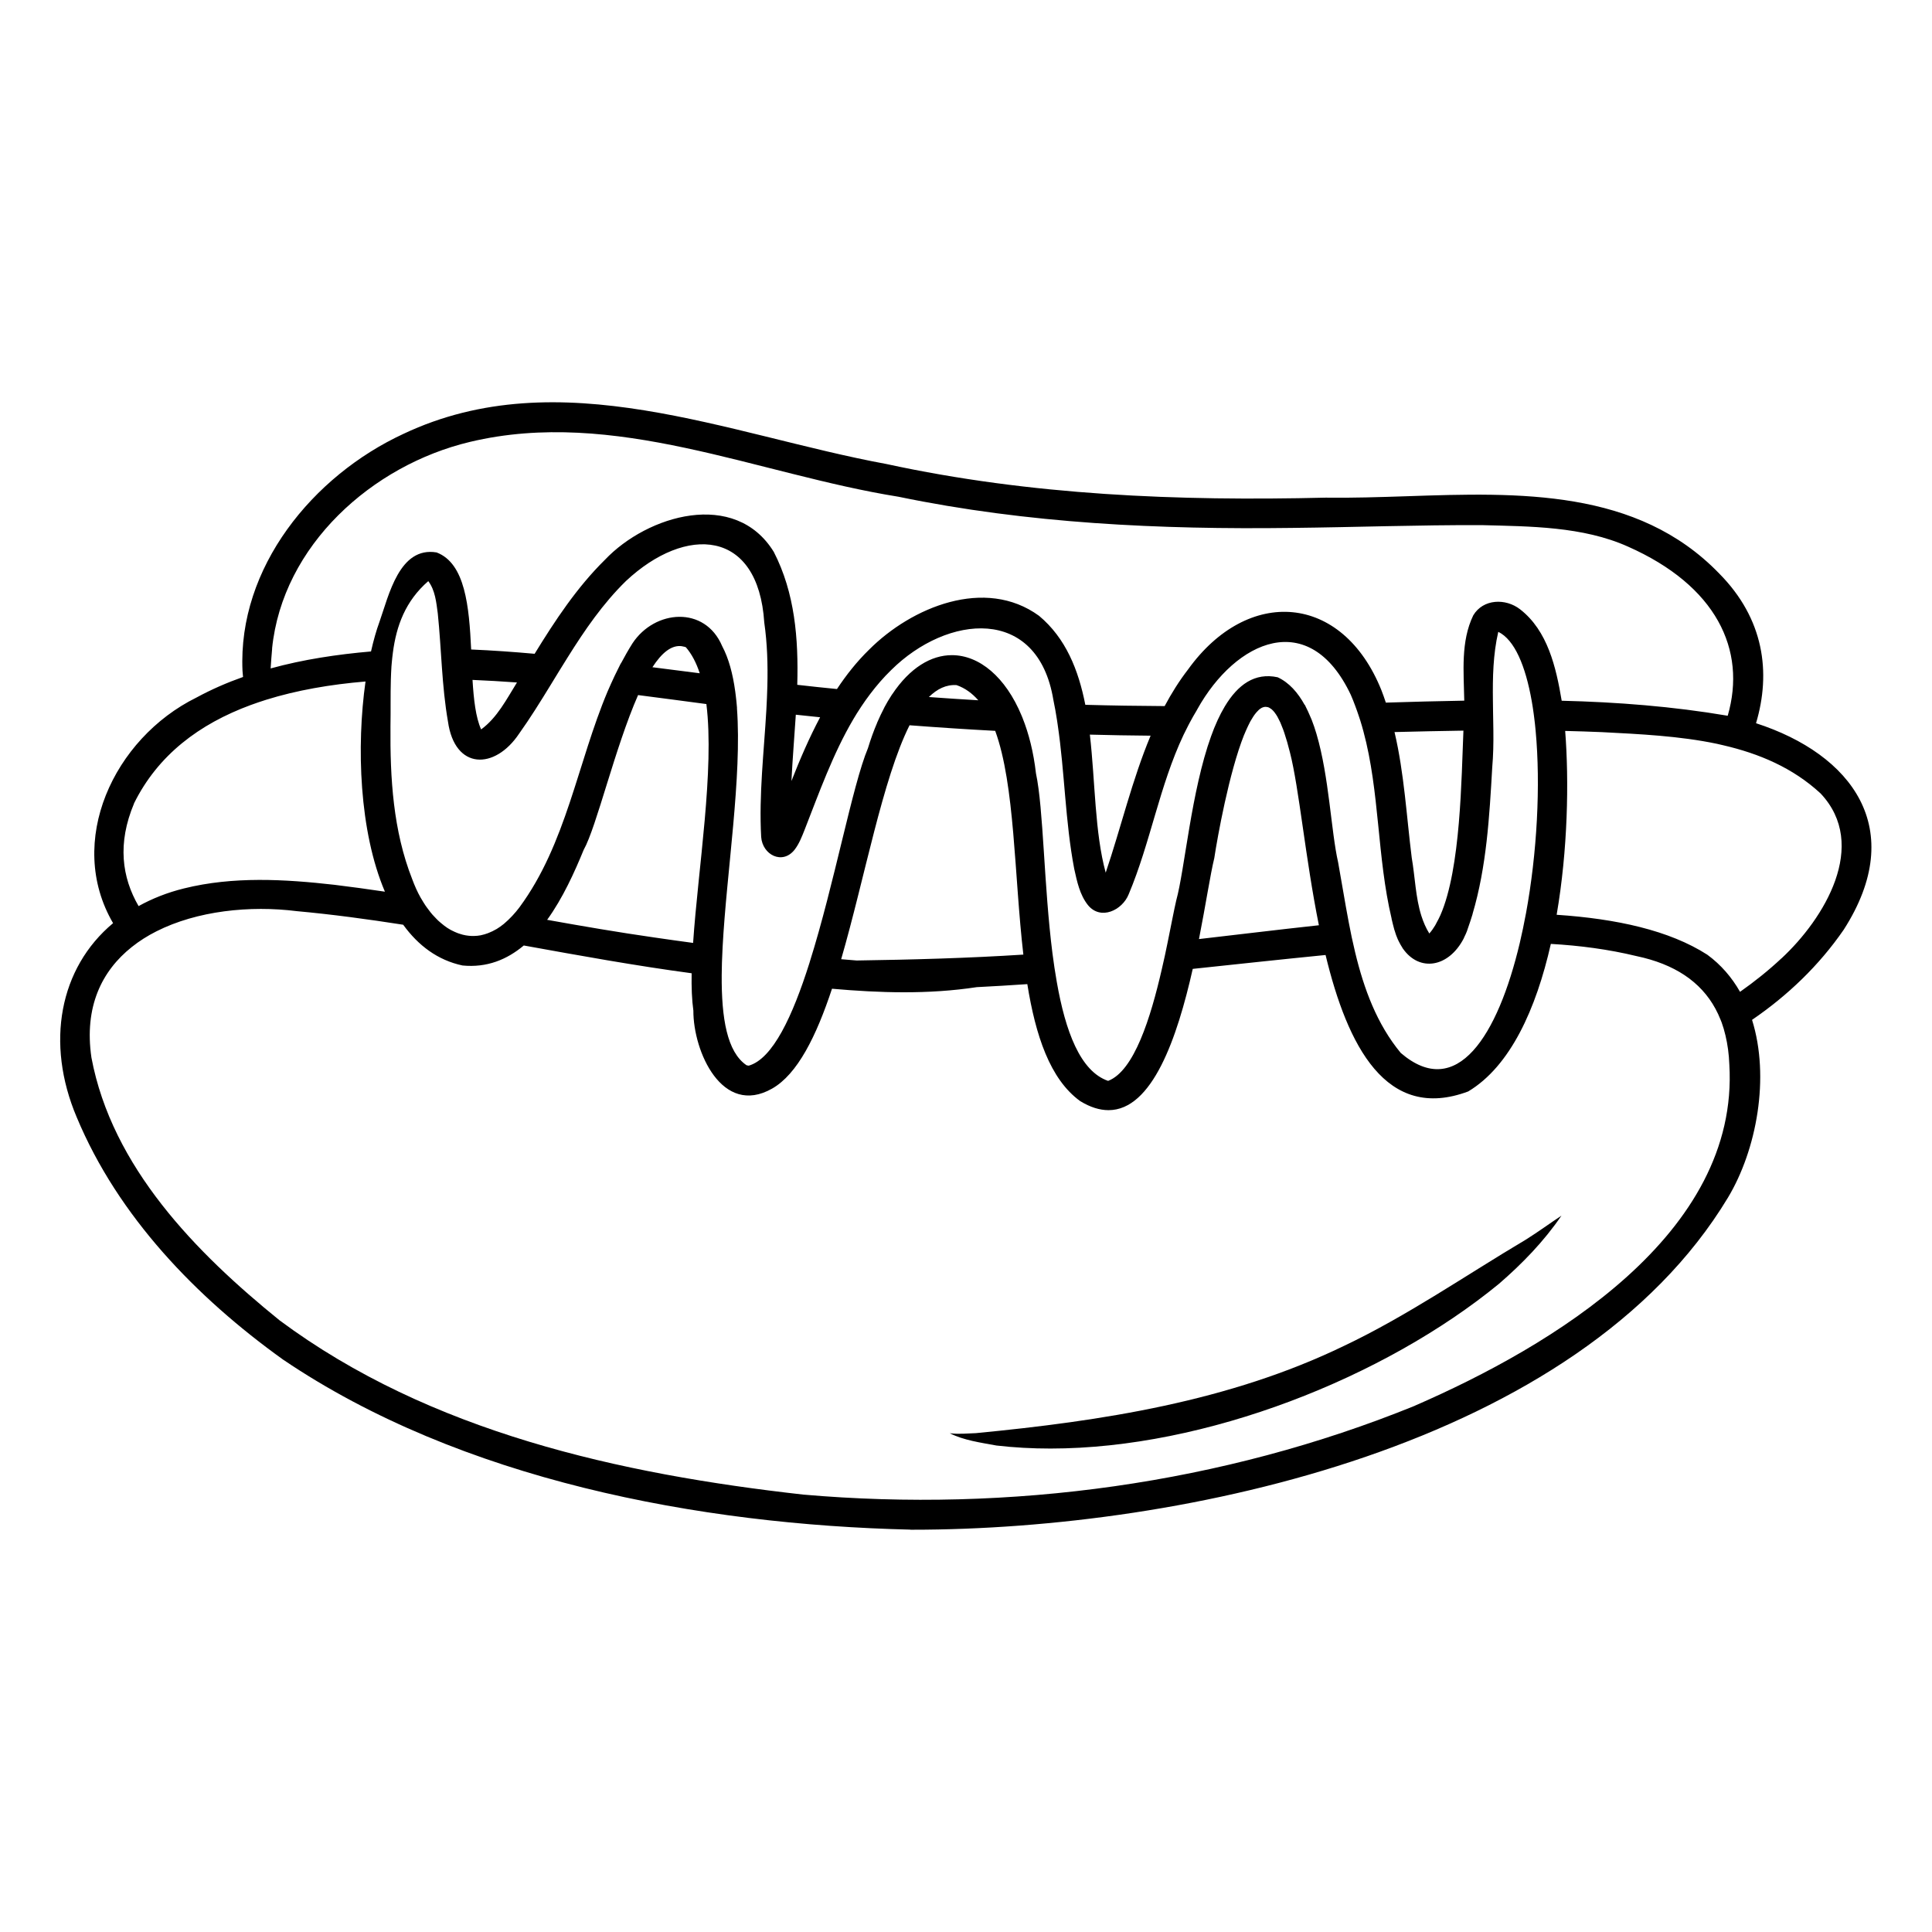 <?xml version="1.0" encoding="UTF-8"?>
<svg width="1200pt" height="1200pt" version="1.1" viewBox="0 0 1200 1200" xmlns="http://www.w3.org/2000/svg">
 <path d="m1090.7 449.21c9.375-31.5 5.062-64.828-22.922-93.047-50.906-52.641-124.22-50.297-193.74-47.953-17.25 0.562-34.266 1.125-50.625 0.891-91.5 2.203-183.05-1.406-272.9-20.906-98.016-18.047-202.92-64.594-299.95-18.703-56.25 26.062-102.89 82.969-99.938 147.24 0.094 1.172 0.234 2.484 0.328 3.75-9.938 3.516-19.641 7.734-28.969 12.797-51.422 25.406-81.281 89.531-51.75 140.11-33.375 27.844-42.094 74.531-22.594 120.52 25.734 61.734 74.391 111.98 128.11 150.52 110.44 74.766 258.47 102.61 390.1 105.66-0.234 0-0.469 0.047-0.656 0.047h1.641c168.74 0 413.53-52.266 506.44-206.29 17.812-29.719 26.156-74.625 14.953-110.39 22.078-15.094 41.578-33.703 56.953-56.016 40.172-62.672 5.016-108.98-54.562-128.26zm-921.71-46.359c6.469-64.078 62.156-113.95 122.95-128.39 89.719-21.375 178.31 20.016 266.16 34.078 80.25 16.641 162.47 20.438 244.22 19.359 39.328-0.422 78.703-1.875 118.03-1.734 29.812 0.797 62.719 0.75 90.75 13.312 54.797 24.234 73.922 63.984 62.016 105.09-34.172-5.812-68.578-8.484-103.12-9.328-3.469-20.672-8.672-43.5-25.875-56.812-8.953-6.938-22.922-6.516-29.062 3.797-7.828 16.219-5.906 34.922-5.578 52.969-16.219 0.281-32.484 0.703-48.703 1.219-0.891-2.578-1.734-5.203-2.766-7.734-24.234-60.281-82.922-64.547-120.1-12.844-5.578 7.219-10.312 14.859-14.531 22.734-16.406-0.094-32.812-0.328-49.266-0.797-4.266-21.703-12.141-41.391-28.734-55.266-33.469-24.375-79.172-5.438-105.56 21-7.641 7.453-14.156 15.703-19.969 24.469-8.25-0.797-16.453-1.688-24.656-2.625 0.797-28.641-1.453-57.047-14.578-82.547-24-39-78.469-22.969-104.91 4.922-17.391 17.156-30.891 37.594-43.641 58.359-13.125-1.172-26.25-2.109-39.422-2.672-1.266-26.672-3.656-53.531-21.469-60.281-23.109-3.844-29.625 26.531-35.484 43.125-1.969 5.344-3.703 11.531-5.25 18.375-21.047 1.828-42.094 4.969-62.344 10.547 0.281-4.453 0.609-8.672 0.938-12.328zm778.82 164.44c-1.172 6.281-2.438 12.422-3.844 18.375-13.641 57.609-39.141 98.203-73.922 68.344-14.812-17.859-22.875-39.75-28.359-62.578-1.5-6.188-2.812-12.469-3.984-18.703-2.391-12.516-4.359-25.031-6.562-37.078-4.406-19.312-5.578-53.156-13.406-79.641-0.047-0.094-0.094-0.188-0.094-0.328-0.891-2.953-1.828-5.812-2.906-8.531-0.375-0.938-0.797-1.781-1.172-2.719-0.75-1.781-1.547-3.516-2.391-5.156-0.234-0.422-0.422-0.938-0.656-1.406h-0.141c-4.266-7.734-9.656-13.875-16.781-17.203-14.297-3.094-24.797 4.688-32.812 18.047-0.047 0.094-0.094 0.234-0.188 0.328-1.5 2.531-2.906 5.203-4.219 8.062-0.141 0.281-0.234 0.562-0.375 0.844-1.312 2.859-2.531 5.859-3.656 9.047 0 0.047-0.047 0.047-0.047 0.094-12.422 34.359-16.406 82.922-21.703 102.14-1.453 6.281-3.188 15.516-5.344 26.062-0.516 2.531-1.078 5.203-1.641 7.875-0.141 0.703-0.281 1.406-0.469 2.109-0.469 2.25-0.984 4.547-1.547 6.844-6.891 30-17.156 63.094-33.328 69.234-17.344-5.953-26.531-30.938-31.875-61.453-1.031-5.719-1.875-11.625-2.672-17.625-5.391-42.328-5.531-89.859-10.266-111.94-1.5-13.125-4.406-24.609-8.344-34.453-0.188-0.422-0.328-0.844-0.516-1.266-10.031-24.234-26.391-37.688-43.359-37.688-12.891 0-26.062 7.781-37.078 24.328h-0.047c-0.141 0.234-0.281 0.516-0.469 0.75-1.453 2.25-2.906 4.641-4.266 7.219-0.188 0.375-0.375 0.797-0.562 1.172-1.219 2.344-2.438 4.875-3.562 7.5-0.188 0.375-0.375 0.703-0.516 1.125h0.047c-2.062 4.781-3.938 9.984-5.672 15.656-9.703 23.156-20.906 84.469-36.141 132.74-0.094 0.281-0.188 0.516-0.234 0.797-10.406 32.859-22.734 59.484-37.734 63.703 0.047-0.047-0.188-0.047-0.422-0.094-0.328-0.094-0.609-0.141-0.891-0.188-12.094-8.203-15.609-29.156-15.422-56.016 0-2.438 0.047-4.922 0.141-7.453 0-0.422 0.047-0.844 0.047-1.266 0.094-2.859 0.234-5.719 0.375-8.672 2.484-46.828 12.094-105.56 8.906-148.4h0.047c-0.047-0.375-0.094-0.75-0.094-1.125-0.188-2.297-0.422-4.547-0.703-6.75-0.094-0.844-0.188-1.734-0.328-2.578-1.5-10.875-4.031-20.438-8.109-28.078-10.688-25.219-41.859-22.688-55.688-1.734-2.578 4.078-4.922 8.25-7.172 12.469h-0.094c-0.844 1.641-1.641 3.328-2.484 5.016-0.469 0.938-0.938 1.828-1.359 2.766-1.5 3.188-2.953 6.422-4.359 9.656-18.703 44.391-25.641 94.594-54.703 134.02-1.406 1.875-2.812 3.562-4.266 5.109-0.375 0.422-0.75 0.797-1.125 1.172-1.172 1.219-2.344 2.344-3.562 3.375-0.281 0.234-0.562 0.516-0.844 0.75-1.453 1.172-2.906 2.203-4.359 3.094-0.281 0.188-0.562 0.281-0.797 0.422-1.219 0.703-2.438 1.312-3.656 1.781-0.375 0.141-0.75 0.328-1.125 0.469-1.406 0.516-2.812 0.938-4.219 1.219-0.047 0-0.094 0.047-0.141 0.047-1.406 0.281-2.812 0.375-4.219 0.422h-1.312c-2.578-0.094-5.109-0.516-7.547-1.359-0.516-0.188-1.078-0.328-1.594-0.562-0.984-0.375-1.969-0.844-2.906-1.312l-1.125-0.562c-1.359-0.75-2.672-1.594-3.938-2.578-0.188-0.141-0.328-0.281-0.516-0.422-1.078-0.844-2.156-1.734-3.234-2.719l-1.125-1.125c-0.844-0.844-1.641-1.688-2.438-2.578-0.422-0.469-0.797-0.938-1.172-1.406-0.75-0.938-1.5-1.922-2.203-2.906-0.328-0.469-0.703-0.938-1.031-1.453-0.844-1.266-1.641-2.578-2.438-3.938-0.188-0.281-0.328-0.562-0.516-0.844-2.016-3.562-3.75-7.453-5.25-11.531-11.859-30.047-13.781-62.766-13.5-95.062 0.188-9.516-0.047-19.266 0.234-28.875 0.094-2.766 0.188-5.484 0.375-8.203 0.047-0.703 0.141-1.453 0.188-2.156 0.188-2.156 0.422-4.312 0.703-6.422 2.156-16.547 7.734-32.016 21.984-44.391 4.312 5.766 4.969 13.172 5.906 20.109 2.297 22.312 2.438 45 6.328 67.172 4.266 30.094 29.062 30.047 44.156 7.5 6.891-9.656 13.172-19.781 19.406-29.953 3.562-5.859 7.125-11.672 10.781-17.484 10.594-16.922 21.844-33.375 36.234-47.438 37.172-34.781 82.125-32.438 85.875 25.828 1.875 13.078 2.25 26.203 1.922 39.375-0.141 4.875-0.328 9.75-0.609 14.625-1.5 26.391-4.688 52.828-3.234 79.172 0.797 11.109 13.172 17.484 20.719 7.969 2.812-3.609 4.5-8.016 6.188-12.234 9.047-23.109 17.625-47.297 30.328-68.859 1.406-2.438 2.906-4.781 4.453-7.125 0.188-0.328 0.422-0.656 0.609-0.938 1.734-2.625 3.562-5.156 5.438-7.641 3.938-5.203 8.25-10.219 13.031-14.859 34.828-34.5 91.031-40.266 100.73 18.609 0.891 4.172 1.594 8.297 2.25 12.516 0.141 0.938 0.281 1.875 0.422 2.859 4.406 29.672 4.641 59.953 10.266 89.484 1.734 7.828 3.422 16.125 8.531 22.547 7.875 9.656 21.328 3.234 25.312-6.75 13.5-32.062 19.125-67.359 34.031-98.906 0.938-1.969 1.922-3.938 2.953-5.906 0.328-0.609 0.609-1.219 0.938-1.781 1.359-2.578 2.812-5.109 4.312-7.594 0.141-0.234 0.234-0.469 0.375-0.703 23.906-42.938 69.609-63.375 95.344-8.953 0.984 2.25 1.875 4.5 2.719 6.797 0.75 1.922 1.406 3.891 2.062 5.812 0.375 1.078 0.75 2.156 1.078 3.234 0.703 2.25 1.359 4.5 1.969 6.797 10.172 37.641 8.438 78.188 17.531 116.39h-0.047c0.516 2.297 1.125 4.594 1.734 6.891 0.047 0.141 0.094 0.234 0.141 0.375 0.562 1.969 1.219 3.797 1.969 5.484 0.234 0.516 0.469 0.984 0.703 1.453 0.656 1.359 1.406 2.625 2.156 3.797 0.141 0.188 0.234 0.422 0.328 0.609h0.047c10.266 14.625 28.359 11.719 37.734-6.328 0.141-0.281 0.234-0.609 0.375-0.891 0.562-1.172 1.172-2.344 1.641-3.656 0.188-0.469 0.281-0.938 0.469-1.406 1.078-3.047 2.109-6.141 3.047-9.234h-0.047c8.719-29.391 10.5-60.656 12.234-91.078 0.656-7.547 0.797-15.094 0.703-22.688 0-2.016-0.047-4.031-0.094-6.047-0.047-1.828-0.047-3.656-0.094-5.484-0.047-2.391-0.094-4.828-0.094-7.219-0.188-14.391 0.094-28.734 3.328-42.75 10.078 4.875 16.922 21.047 20.812 43.172 0.422 2.438 0.844 5.016 1.172 7.594 0.094 0.844 0.234 1.688 0.328 2.531 0.328 2.625 0.656 5.297 0.891 8.109 3.141 33.703 0.938 75.938-6.047 113.77zm-175.03-110.91c0.281-0.703 0.562-1.359 0.844-2.016 0.281-0.609 0.516-1.219 0.797-1.781s0.516-1.172 0.797-1.734c0.281-0.609 0.609-1.219 0.891-1.781 0.234-0.469 0.469-0.984 0.75-1.406 0.375-0.656 0.703-1.219 1.078-1.781 0.188-0.328 0.375-0.656 0.609-0.984 0.562-0.844 1.125-1.594 1.688-2.25 0.141-0.188 0.328-0.328 0.469-0.516 0.422-0.469 0.844-0.891 1.219-1.266 0.234-0.188 0.469-0.328 0.656-0.516 0.375-0.281 0.75-0.516 1.078-0.703 0.234-0.141 0.469-0.234 0.703-0.281 0.375-0.141 0.703-0.234 1.078-0.281 0.234-0.047 0.469-0.047 0.703-0.047 0.375 0 0.75 0.047 1.125 0.141 0.234 0.047 0.469 0.094 0.656 0.188 0.422 0.188 0.844 0.422 1.266 0.75 0.188 0.141 0.328 0.188 0.516 0.328 0.609 0.516 1.219 1.125 1.828 1.875 0.047 0.094 0.141 0.188 0.188 0.281 0.562 0.703 1.078 1.5 1.641 2.438 0.188 0.328 0.375 0.75 0.562 1.078 0.422 0.797 0.844 1.594 1.266 2.531 0.234 0.516 0.469 1.031 0.656 1.594 0.375 0.938 0.75 1.922 1.172 2.953 0.234 0.656 0.469 1.312 0.703 2.016 1.172 3.469 2.344 7.5 3.516 12.234 5.672 22.172 9.516 65.391 17.953 107.25-26.109 2.812-51.375 5.953-74.484 8.578 4.219-21.422 7.078-40.359 9.516-50.297 1.922-12.75 9.141-53.062 18.516-76.547zm-154.64-2.438c12.281 33.609 11.766 89.578 17.484 138.98-34.359 2.203-68.719 3.141-103.55 3.656-3.188-0.234-6.422-0.516-9.609-0.797 14.719-50.766 25.688-111.8 42.469-145.31 17.766 1.359 35.484 2.531 53.203 3.469zm-41.203-21c5.156-5.062 10.781-7.828 17.203-7.406 5.297 1.828 9.703 5.109 13.5 9.422-10.219-0.609-20.438-1.266-30.656-2.016zm-153.19-31.5c0.469 0.094 0.984 0.188 1.406 0.281 0.281 0.094 0.562 0.188 0.844 0.281 3.703 4.266 6.516 9.75 8.625 16.172-9.797-1.266-19.594-2.484-29.391-3.75 5.766-8.906 11.906-14.062 18.469-13.031zm15 35.859c5.062 41.016-5.109 101.86-8.25 148.36-8.016-1.125-16.031-2.156-24.047-3.375-22.266-3.188-44.438-6.984-66.609-10.969 9.75-13.5 17.016-29.625 22.688-43.453 8.016-14.25 19.406-63.422 33.797-96.141 14.719 1.875 28.969 3.797 42.422 5.578zm-145.26-15c9.188 0.375 18.375 0.938 27.609 1.594-6.469 10.406-12.281 21.891-22.266 29.156-3.375-7.547-4.594-18.562-5.344-30.75zm200.76 21.609c5.062 0.562 10.078 1.031 15.141 1.594-6.797 12.797-12.562 26.203-17.812 39.609 0.656-13.406 1.828-27.281 2.719-41.203zm182.68 12.375c12.562 0.328 25.172 0.562 37.734 0.656-11.484 27.422-18.375 57-27.891 85.078-6.844-25.031-6.469-56.297-9.844-85.781zm217.69 112.22c-0.703 1.594-1.453 3-2.25 4.453-0.328 0.562-0.609 1.266-0.938 1.781-1.125 1.875-2.344 3.609-3.656 5.062-1.078-1.734-2.016-3.516-2.812-5.344s-1.5-3.656-2.109-5.578c-3.656-11.484-3.938-24.328-6-36.141-3.234-25.875-4.688-52.547-10.688-78.047 14.25-0.375 28.5-0.656 42.797-0.891-1.266 29.156-1.594 85.641-14.297 114.61zm-811.4-69.469c14.906-30.141 40.594-49.359 72.469-61.125 3.188-1.172 6.422-2.25 9.656-3.281 18.938-5.906 39.797-9.516 61.688-11.344-5.672 40.219-3.938 93 12.047 130.55-10.406-1.547-20.859-3-31.312-4.266-31.031-3.516-62.953-5.344-93.516 2.25-10.453 2.578-19.781 6.328-28.172 10.969-10.359-17.859-13.266-38.906-2.812-63.75zm795.56 374.11c-119.34 48.516-251.48 66.375-379.87 55.172-113.72-12.75-231.89-38.812-325.26-108.23-51.938-42.047-104.11-95.203-116.86-163.22-4.594-31.453 6.375-53.812 25.078-68.672 4.641-3.703 9.75-6.938 15.234-9.703 25.266-12.797 58.172-16.219 87.234-12.562 22.125 2.016 44.156 5.016 66.094 8.438 9.328 12.891 21.422 22.031 36.844 25.312 15.188 1.5 27.656-3.703 38.062-12.422 34.688 6.281 69.328 12.562 104.25 17.25-0.141 8.672 0.141 16.5 1.078 23.203-0.094 25.453 17.906 66 48.844 48.469 15.844-8.953 27.516-32.625 37.266-62.062 14.906 1.312 29.812 2.203 44.719 2.203 15.094 0 30.141-0.891 45.188-3.188 10.5-0.516 20.953-1.172 31.406-1.875 5.109 31.828 14.062 59.016 32.766 72.609 6.375 3.938 12.281 5.672 17.672 5.672 27.234 0 42.656-44.906 52.312-87.75 27.469-2.906 54.984-5.906 82.5-8.625 13.594 56.297 37.594 103.83 88.594 84.75 26.156-15.656 42.188-51.234 51.328-91.641 17.906 1.031 35.672 3.328 53.297 7.594 23.344 4.922 39.797 15.75 48.984 32.766 1.172 2.156 2.203 4.406 3.141 6.75 0.234 0.562 0.469 1.078 0.656 1.641 0.938 2.578 1.734 5.297 2.391 8.109 1.312 5.531 2.156 11.531 2.391 17.953 6.375 105.61-110.44 175.08-195.32 212.02zm227.68-277.87c-8.062 7.547-16.688 14.438-25.688 20.766-5.062-8.906-11.766-16.781-20.344-23.062-23.578-15.141-56.438-22.312-93.562-24.797 6.938-40.312 7.734-82.969 5.297-114.19 7.594 0.188 15.234 0.422 22.922 0.75 23.344 1.219 48.047 2.344 71.438 7.266 1.266 0.281 2.531 0.609 3.844 0.891 22.219 5.156 43.125 13.922 60.422 29.906 30.188 32.016 2.297 77.812-24.281 102.47z"/>
 <path d="m834.84 835.92c-71.438 34.594-150.47 46.688-228.74 54.234-5.391 0.188-10.641 0.75-16.172 0.047 8.391 4.359 19.359 5.859 29.016 7.641 10.922 1.266 22.078 1.875 33.516 1.875 96.422 0 207.52-44.062 278.53-102.28 14.531-12.562 27.984-26.438 38.859-42.375-7.078 4.688-14.719 10.266-22.219 14.953-37.359 22.172-73.406 47.203-112.78 65.906z"/>
</svg>
